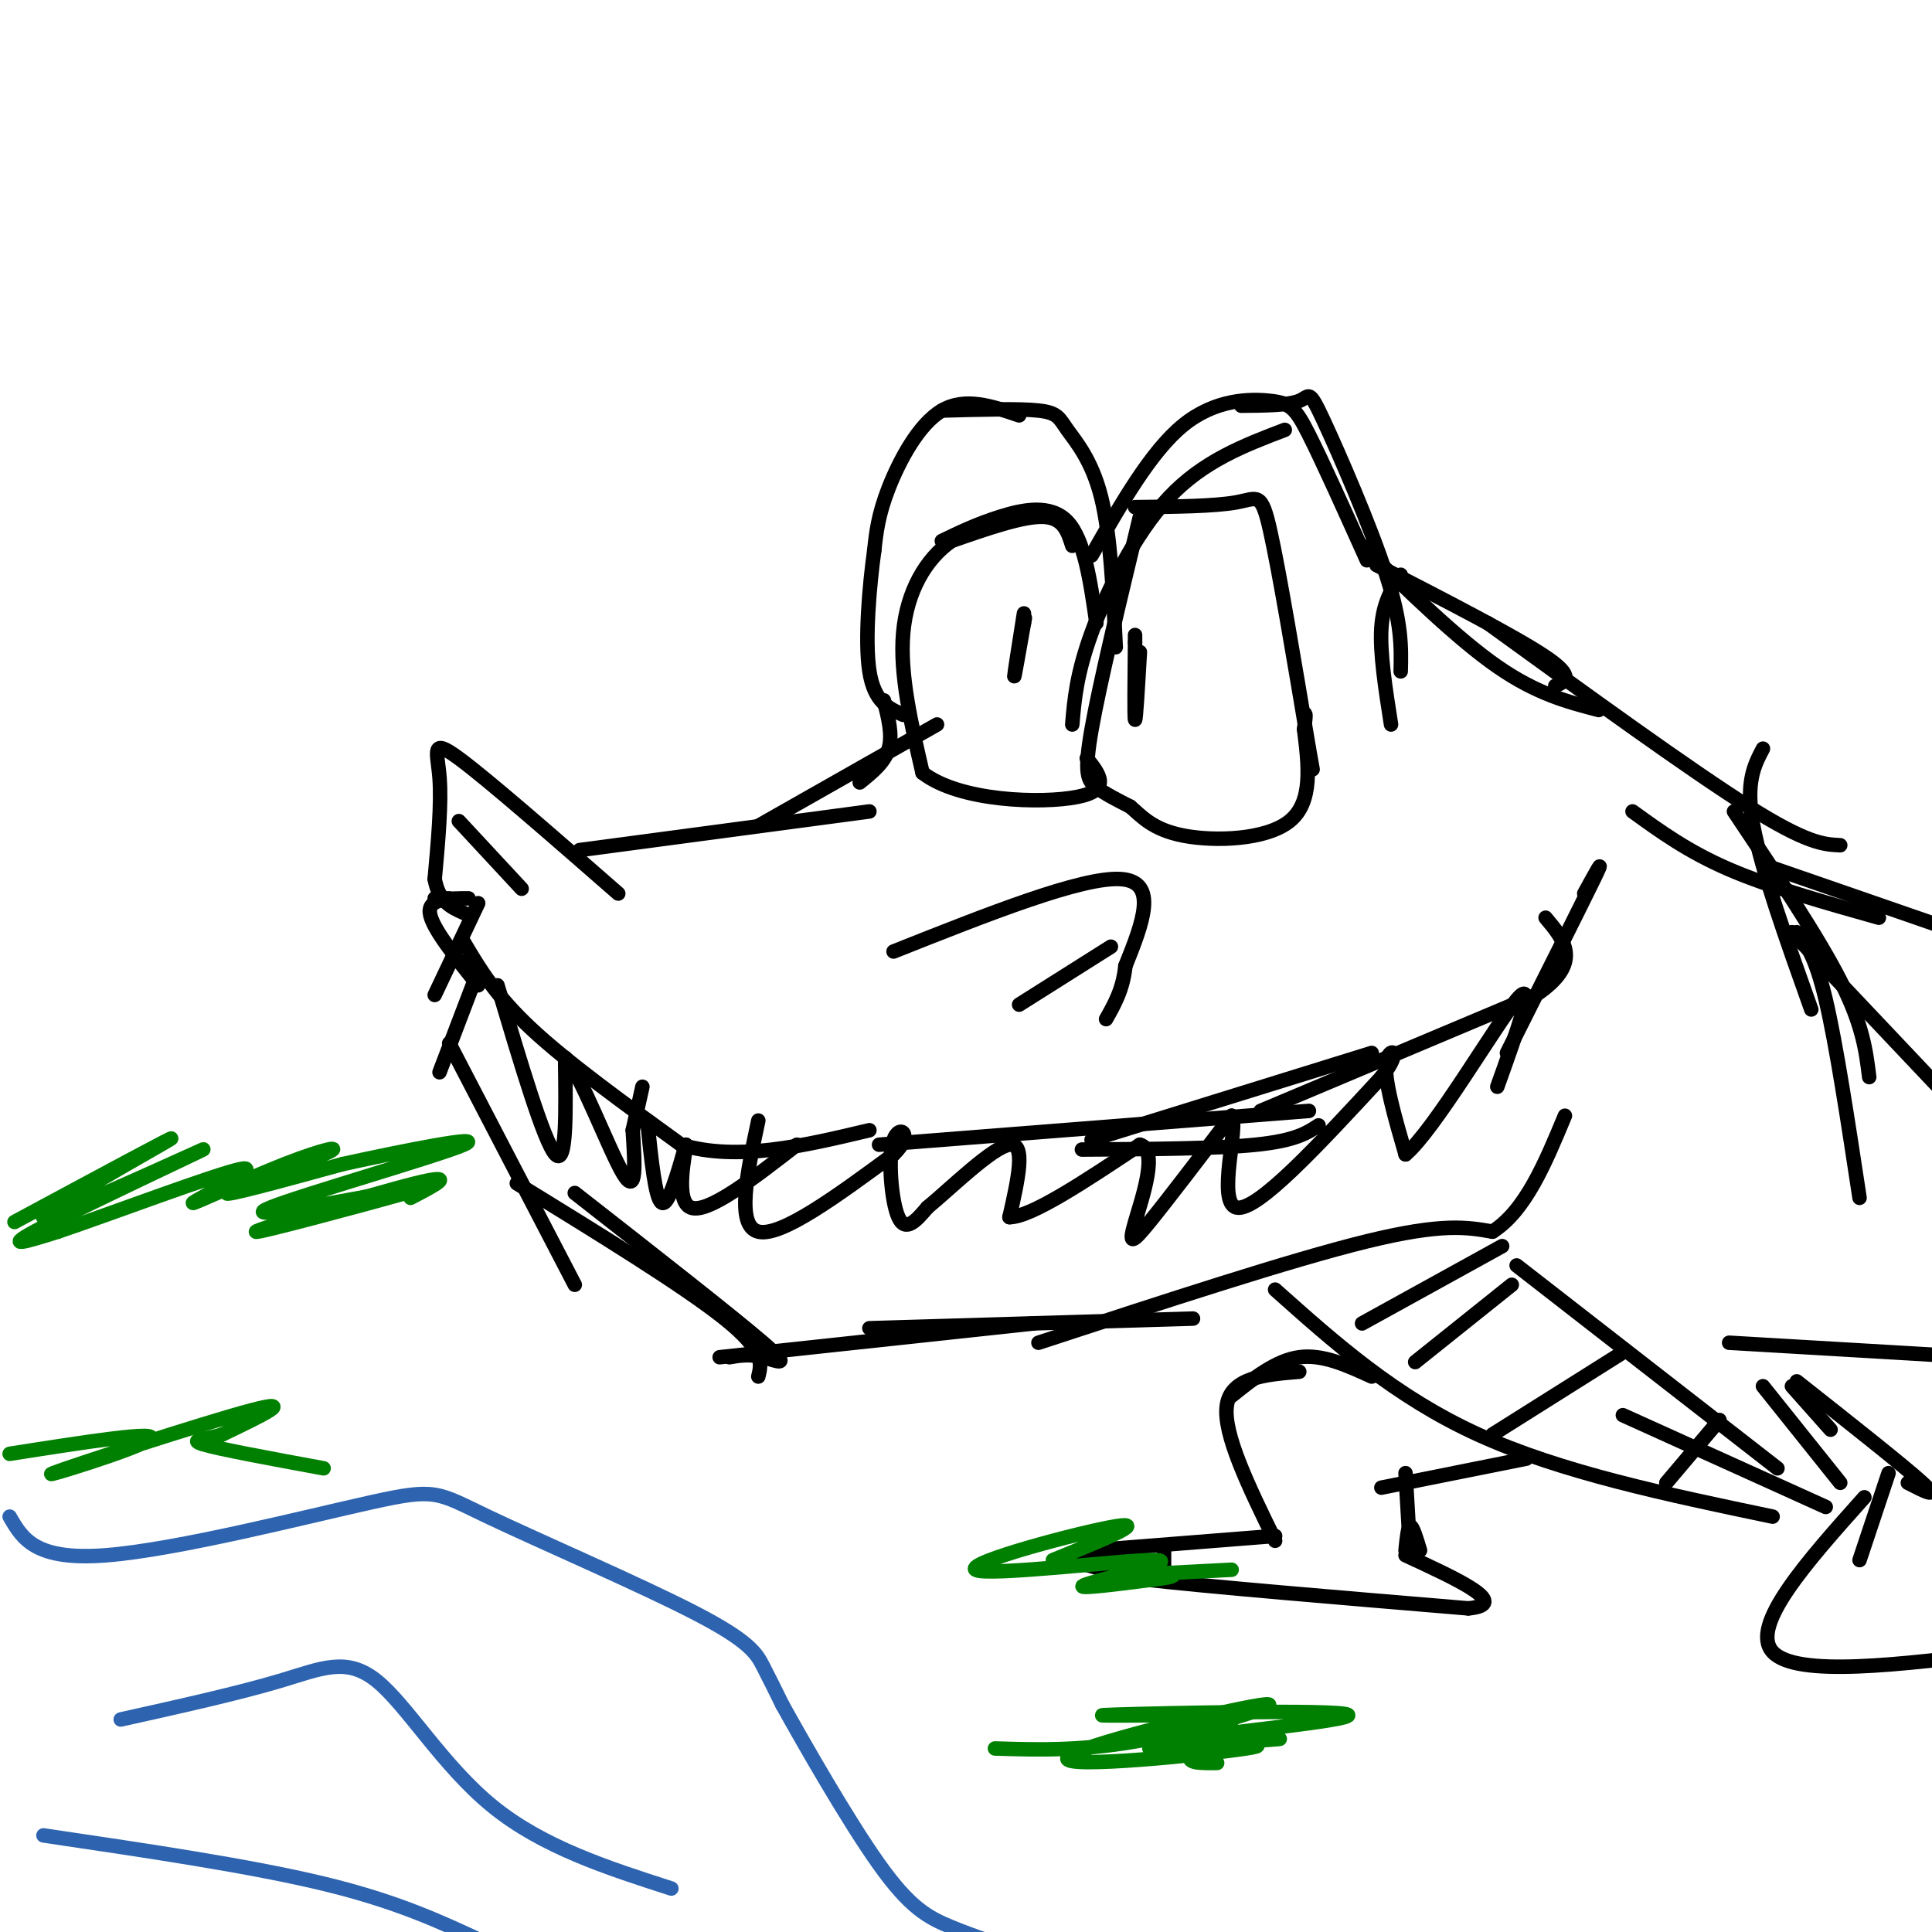 <svg viewBox='0 0 400 400' version='1.1' xmlns='http://www.w3.org/2000/svg' xmlns:xlink='http://www.w3.org/1999/xlink'><g fill='none' stroke='rgb(0,0,0)' stroke-width='3' stroke-linecap='round' stroke-linejoin='round'><path d='M231,134c-0.536,-11.637 -1.071,-23.274 -3,-31c-1.929,-7.726 -5.250,-11.542 -7,-14c-1.750,-2.458 -1.929,-3.560 -6,-4c-4.071,-0.440 -12.036,-0.220 -20,0'/><path d='M211,86c-5.600,-1.911 -11.200,-3.822 -16,-1c-4.800,2.822 -8.800,10.378 -11,16c-2.200,5.622 -2.600,9.311 -3,13'/><path d='M181,114c-1.000,7.178 -2.000,18.622 -1,25c1.000,6.378 4.000,7.689 7,9'/><path d='M222,150c0.444,-5.222 0.889,-10.444 4,-19c3.111,-8.556 8.889,-20.444 16,-28c7.111,-7.556 15.556,-10.778 24,-14'/><path d='M226,115c6.161,-10.792 12.321,-21.583 19,-27c6.679,-5.417 13.875,-5.458 18,-5c4.125,0.458 5.179,1.417 8,7c2.821,5.583 7.411,15.792 12,26'/><path d='M257,84c4.875,-0.042 9.750,-0.083 12,-1c2.250,-0.917 1.875,-2.708 5,4c3.125,6.708 9.750,21.917 13,32c3.250,10.083 3.125,15.042 3,20'/><path d='M290,119c-1.833,2.917 -3.667,5.833 -4,11c-0.333,5.167 0.833,12.583 2,20'/><path d='M285,117c14.417,7.417 28.833,14.833 35,19c6.167,4.167 4.083,5.083 2,6'/><path d='M282,113c9.917,9.667 19.833,19.333 28,25c8.167,5.667 14.583,7.333 21,9'/><path d='M308,129c20.917,15.167 41.833,30.333 54,38c12.167,7.667 15.583,7.833 19,8'/><path d='M183,145c0.917,3.583 1.833,7.167 1,10c-0.833,2.833 -3.417,4.917 -6,7'/><path d='M194,150c0.000,0.000 -37.000,21.000 -37,21'/><path d='M180,168c0.000,0.000 -60.000,8.000 -60,8'/><path d='M128,185c-13.511,-11.800 -27.022,-23.600 -33,-28c-5.978,-4.400 -4.422,-1.400 -4,4c0.422,5.400 -0.289,13.200 -1,21'/><path d='M90,182c0.833,4.667 3.417,5.833 6,7'/><path d='M185,197c19.500,-7.750 39.000,-15.500 47,-15c8.000,0.500 4.500,9.250 1,18'/><path d='M233,200c-0.500,4.833 -2.250,7.917 -4,11'/><path d='M211,208c0.000,0.000 19.000,-12.000 19,-12'/><path d='M95,170c0.000,0.000 13.000,14.000 13,14'/><path d='M99,187c0.000,0.000 -9.000,19.000 -9,19'/><path d='M90,186c0.000,0.000 3.000,0.000 3,0'/><path d='M97,186c-4.167,0.000 -8.333,0.000 -8,3c0.333,3.000 5.167,9.000 10,15'/><path d='M96,195c3.250,5.500 6.500,11.000 14,18c7.500,7.000 19.250,15.500 31,24'/><path d='M141,237c11.667,3.500 25.333,0.250 39,-3'/><path d='M224,238c13.917,-0.083 27.833,-0.167 36,-1c8.167,-0.833 10.583,-2.417 13,-4'/><path d='M182,237c0.000,0.000 89.000,-7.000 89,-7'/><path d='M226,236c0.000,0.000 58.000,-18.000 58,-18'/><path d='M261,230c0.000,0.000 57.000,-24.000 57,-24'/><path d='M318,206c9.833,-6.667 5.917,-11.333 2,-16'/><path d='M312,218c7.667,-15.250 15.333,-30.500 18,-36c2.667,-5.500 0.333,-1.250 -2,3'/><path d='M365,155c-1.833,3.500 -3.667,7.000 -2,16c1.667,9.000 6.833,23.500 12,38'/><path d='M359,168c8.667,12.917 17.333,25.833 22,35c4.667,9.167 5.333,14.583 6,20'/><path d='M103,204c4.833,16.250 9.667,32.500 12,35c2.333,2.500 2.167,-8.750 2,-20'/><path d='M117,219c2.889,2.622 9.111,19.178 12,24c2.889,4.822 2.444,-2.089 2,-9'/><path d='M131,234c0.667,-3.000 1.333,-6.000 2,-9'/><path d='M157,232c-2.333,10.917 -4.667,21.833 0,23c4.667,1.167 16.333,-7.417 28,-16'/><path d='M185,239c4.345,-4.131 1.208,-6.458 0,-3c-1.208,3.458 -0.488,12.702 1,16c1.488,3.298 3.744,0.649 6,-2'/><path d='M192,250c4.711,-3.867 13.489,-12.533 17,-13c3.511,-0.467 1.756,7.267 0,15'/><path d='M209,252c4.500,0.000 15.750,-7.500 27,-15'/><path d='M236,237c3.976,1.036 0.417,11.125 -1,16c-1.417,4.875 -0.690,4.536 3,0c3.690,-4.536 10.345,-13.268 17,-22'/><path d='M255,231c1.533,2.000 -3.133,18.000 1,19c4.133,1.000 17.067,-13.000 30,-27'/><path d='M286,223c4.711,-5.711 1.489,-6.489 1,-3c-0.489,3.489 1.756,11.244 4,19'/><path d='M291,239c5.911,-4.956 18.689,-26.844 23,-32c4.311,-5.156 0.156,6.422 -4,18'/><path d='M134,232c0.833,8.083 1.667,16.167 3,17c1.333,0.833 3.167,-5.583 5,-12'/><path d='M142,237c0.022,1.600 -2.422,11.600 1,13c3.422,1.400 12.711,-5.800 22,-13'/><path d='M99,201c0.000,0.000 -8.000,21.000 -8,21'/><path d='M93,216c0.000,0.000 26.000,50.000 26,50'/><path d='M107,245c17.333,10.667 34.667,21.333 43,28c8.333,6.667 7.667,9.333 7,12'/><path d='M119,247c16.311,12.756 32.622,25.511 39,31c6.378,5.489 2.822,3.711 0,3c-2.822,-0.711 -4.911,-0.356 -7,0'/><path d='M149,281c0.000,0.000 65.000,-7.000 65,-7'/><path d='M180,275c0.000,0.000 67.000,-2.000 67,-2'/><path d='M215,278c26.167,-8.583 52.333,-17.167 68,-21c15.667,-3.833 20.833,-2.917 26,-2'/><path d='M309,255c6.833,-4.333 10.917,-14.167 15,-24'/><path d='M372,193c1.917,2.417 3.833,4.833 6,14c2.167,9.167 4.583,25.083 7,41'/><path d='M371,193c0.000,0.000 35.000,37.000 35,37'/><path d='M338,168c5.750,4.167 11.500,8.333 20,12c8.500,3.667 19.750,6.833 31,10'/><path d='M365,179c0.000,0.000 52.000,18.000 52,18'/><path d='M264,267c12.417,11.083 24.833,22.167 42,30c17.167,7.833 39.083,12.417 61,17'/><path d='M314,262c0.000,0.000 54.000,42.000 54,42'/><path d='M336,293c0.000,0.000 42.000,19.000 42,19'/><path d='M311,258c0.000,0.000 -29.000,16.000 -29,16'/><path d='M313,266c0.000,0.000 -20.000,16.000 -20,16'/><path d='M336,280c0.000,0.000 -27.000,17.000 -27,17'/><path d='M356,294c0.000,0.000 -11.000,13.000 -11,13'/><path d='M371,287c0.000,0.000 8.000,9.000 8,9'/><path d='M358,278c0.000,0.000 51.000,3.000 51,3'/><path d='M365,287c0.000,0.000 16.000,20.000 16,20'/><path d='M372,286c11.083,8.750 22.167,17.500 26,21c3.833,3.500 0.417,1.750 -3,0'/><path d='M391,305c0.000,0.000 -6.000,18.000 -6,18'/><path d='M386,310c-11.917,13.333 -23.833,26.667 -19,32c4.833,5.333 26.417,2.667 48,0'/><path d='M284,285c-5.083,-2.333 -10.167,-4.667 -15,-4c-4.833,0.667 -9.417,4.333 -14,8'/><path d='M269,284c-7.083,0.583 -14.167,1.167 -15,7c-0.833,5.833 4.583,16.917 10,28'/><path d='M264,318c0.000,0.000 -38.000,3.000 -38,3'/><path d='M226,321c-6.667,1.000 -4.333,2.000 -1,3c3.333,1.000 7.667,2.000 12,3'/><path d='M237,327c13.167,1.500 40.083,3.750 67,6'/><path d='M304,333c9.000,-0.833 -2.000,-5.917 -13,-11'/><path d='M294,321c-0.750,-2.500 -1.500,-5.000 -2,-5c-0.500,0.000 -0.750,2.500 -1,5'/><path d='M292,322c0.000,0.000 -1.000,-17.000 -1,-17'/><path d='M286,308c0.000,0.000 30.000,-6.000 30,-6'/><path d='M241,320c0.000,0.000 0.000,6.000 0,6'/><path d='M235,105c8.267,-0.089 16.533,-0.178 21,-1c4.467,-0.822 5.133,-2.378 7,6c1.867,8.378 4.933,26.689 8,45'/><path d='M271,155c1.333,7.500 0.667,3.750 0,0'/><path d='M236,107c-4.178,17.333 -8.356,34.667 -10,44c-1.644,9.333 -0.756,10.667 1,12c1.756,1.333 4.378,2.667 7,4'/><path d='M234,167c2.298,1.929 4.542,4.750 11,6c6.458,1.250 17.131,0.929 22,-3c4.869,-3.929 3.935,-11.464 3,-19'/><path d='M270,151c0.500,-3.667 0.250,-3.333 0,-3'/><path d='M227,129c-1.244,-8.644 -2.489,-17.289 -6,-21c-3.511,-3.711 -9.289,-2.489 -14,-1c-4.711,1.489 -8.356,3.244 -12,5'/><path d='M222,113c-0.917,-2.917 -1.833,-5.833 -6,-6c-4.167,-0.167 -11.583,2.417 -19,5'/><path d='M197,112c-5.356,3.711 -9.244,10.489 -10,19c-0.756,8.511 1.622,18.756 4,29'/><path d='M191,160c7.644,5.978 24.756,6.422 32,5c7.244,-1.422 4.622,-4.711 2,-8'/><path d='M212,127c-1.000,6.333 -2.000,12.667 -2,13c0.000,0.333 1.000,-5.333 2,-11'/><path d='M212,129c0.333,-1.833 0.167,-0.917 0,0'/><path d='M236,135c-0.417,7.167 -0.833,14.333 -1,14c-0.167,-0.333 -0.083,-8.167 0,-16'/><path d='M235,133c0.000,-2.667 0.000,-1.333 0,0'/></g>
<g fill='none' stroke='rgb(45,99,175)' stroke-width='3' stroke-linecap='round' stroke-linejoin='round'><path d='M2,314c2.632,4.576 5.263,9.151 20,8c14.737,-1.151 41.579,-8.029 55,-11c13.421,-2.971 13.422,-2.033 24,3c10.578,5.033 31.732,14.163 43,20c11.268,5.837 12.648,8.382 14,11c1.352,2.618 2.676,5.309 4,8'/><path d='M162,353c4.452,8.000 13.583,24.000 20,33c6.417,9.000 10.119,11.000 15,13c4.881,2.000 10.940,4.000 17,6'/><path d='M25,356c12.179,-2.708 24.357,-5.417 33,-8c8.643,-2.583 13.750,-5.042 20,0c6.250,5.042 13.643,17.583 24,26c10.357,8.417 23.679,12.708 37,17'/><path d='M9,380c21.417,3.167 42.833,6.333 58,10c15.167,3.667 24.083,7.833 33,12'/></g>
<g fill='none' stroke='rgb(0,128,0)' stroke-width='3' stroke-linecap='round' stroke-linejoin='round'><path d='M3,253c17.737,-9.547 35.474,-19.094 32,-17c-3.474,2.094 -28.158,15.829 -26,16c2.158,0.171 31.158,-13.223 33,-14c1.842,-0.777 -23.474,11.064 -33,16c-9.526,4.936 -3.263,2.968 3,1'/><path d='M12,255c9.924,-3.325 33.233,-12.139 38,-13c4.767,-0.861 -9.007,6.231 -10,7c-0.993,0.769 10.796,-4.783 19,-8c8.204,-3.217 12.824,-4.097 8,-2c-4.824,2.097 -19.093,7.171 -20,8c-0.907,0.829 11.546,-2.585 24,-6'/><path d='M71,241c12.036,-2.643 30.125,-6.250 25,-4c-5.125,2.250 -33.464,10.357 -40,13c-6.536,2.643 8.732,-0.179 24,-3'/><path d='M80,247c7.027,-1.118 12.595,-2.413 4,0c-8.595,2.413 -31.352,8.534 -31,8c0.352,-0.534 23.815,-7.724 33,-10c9.185,-2.276 4.093,0.362 -1,3'/><path d='M2,301c15.774,-2.476 31.548,-4.952 29,-3c-2.548,1.952 -23.417,8.333 -20,7c3.417,-1.333 31.119,-10.381 41,-13c9.881,-2.619 1.940,1.190 -6,5'/><path d='M46,297c-2.933,1.000 -7.267,1.000 -4,2c3.267,1.000 14.133,3.000 25,5'/><path d='M206,362c9.381,0.297 18.762,0.593 32,-2c13.238,-2.593 30.332,-8.077 23,-7c-7.332,1.077 -39.089,8.713 -40,11c-0.911,2.287 29.026,-0.775 37,-2c7.974,-1.225 -6.013,-0.612 -20,0'/><path d='M238,362c4.936,-0.534 27.276,-1.870 27,-2c-0.276,-0.130 -23.167,0.944 -19,0c4.167,-0.944 35.391,-3.908 33,-5c-2.391,-1.092 -38.397,-0.312 -48,0c-9.603,0.312 7.199,0.156 24,0'/><path d='M255,355c1.733,1.689 -5.933,5.911 -8,8c-2.067,2.089 1.467,2.044 5,2'/><path d='M218,323c10.033,-4.080 20.067,-8.159 13,-7c-7.067,1.159 -31.234,7.558 -29,9c2.234,1.442 30.871,-2.073 37,-2c6.129,0.073 -10.249,3.735 -14,5c-3.751,1.265 5.124,0.132 14,-1'/><path d='M239,327c3.429,-0.393 5.000,-0.875 3,-1c-2.000,-0.125 -7.571,0.107 -6,0c1.571,-0.107 10.286,-0.554 19,-1'/></g>
</svg>